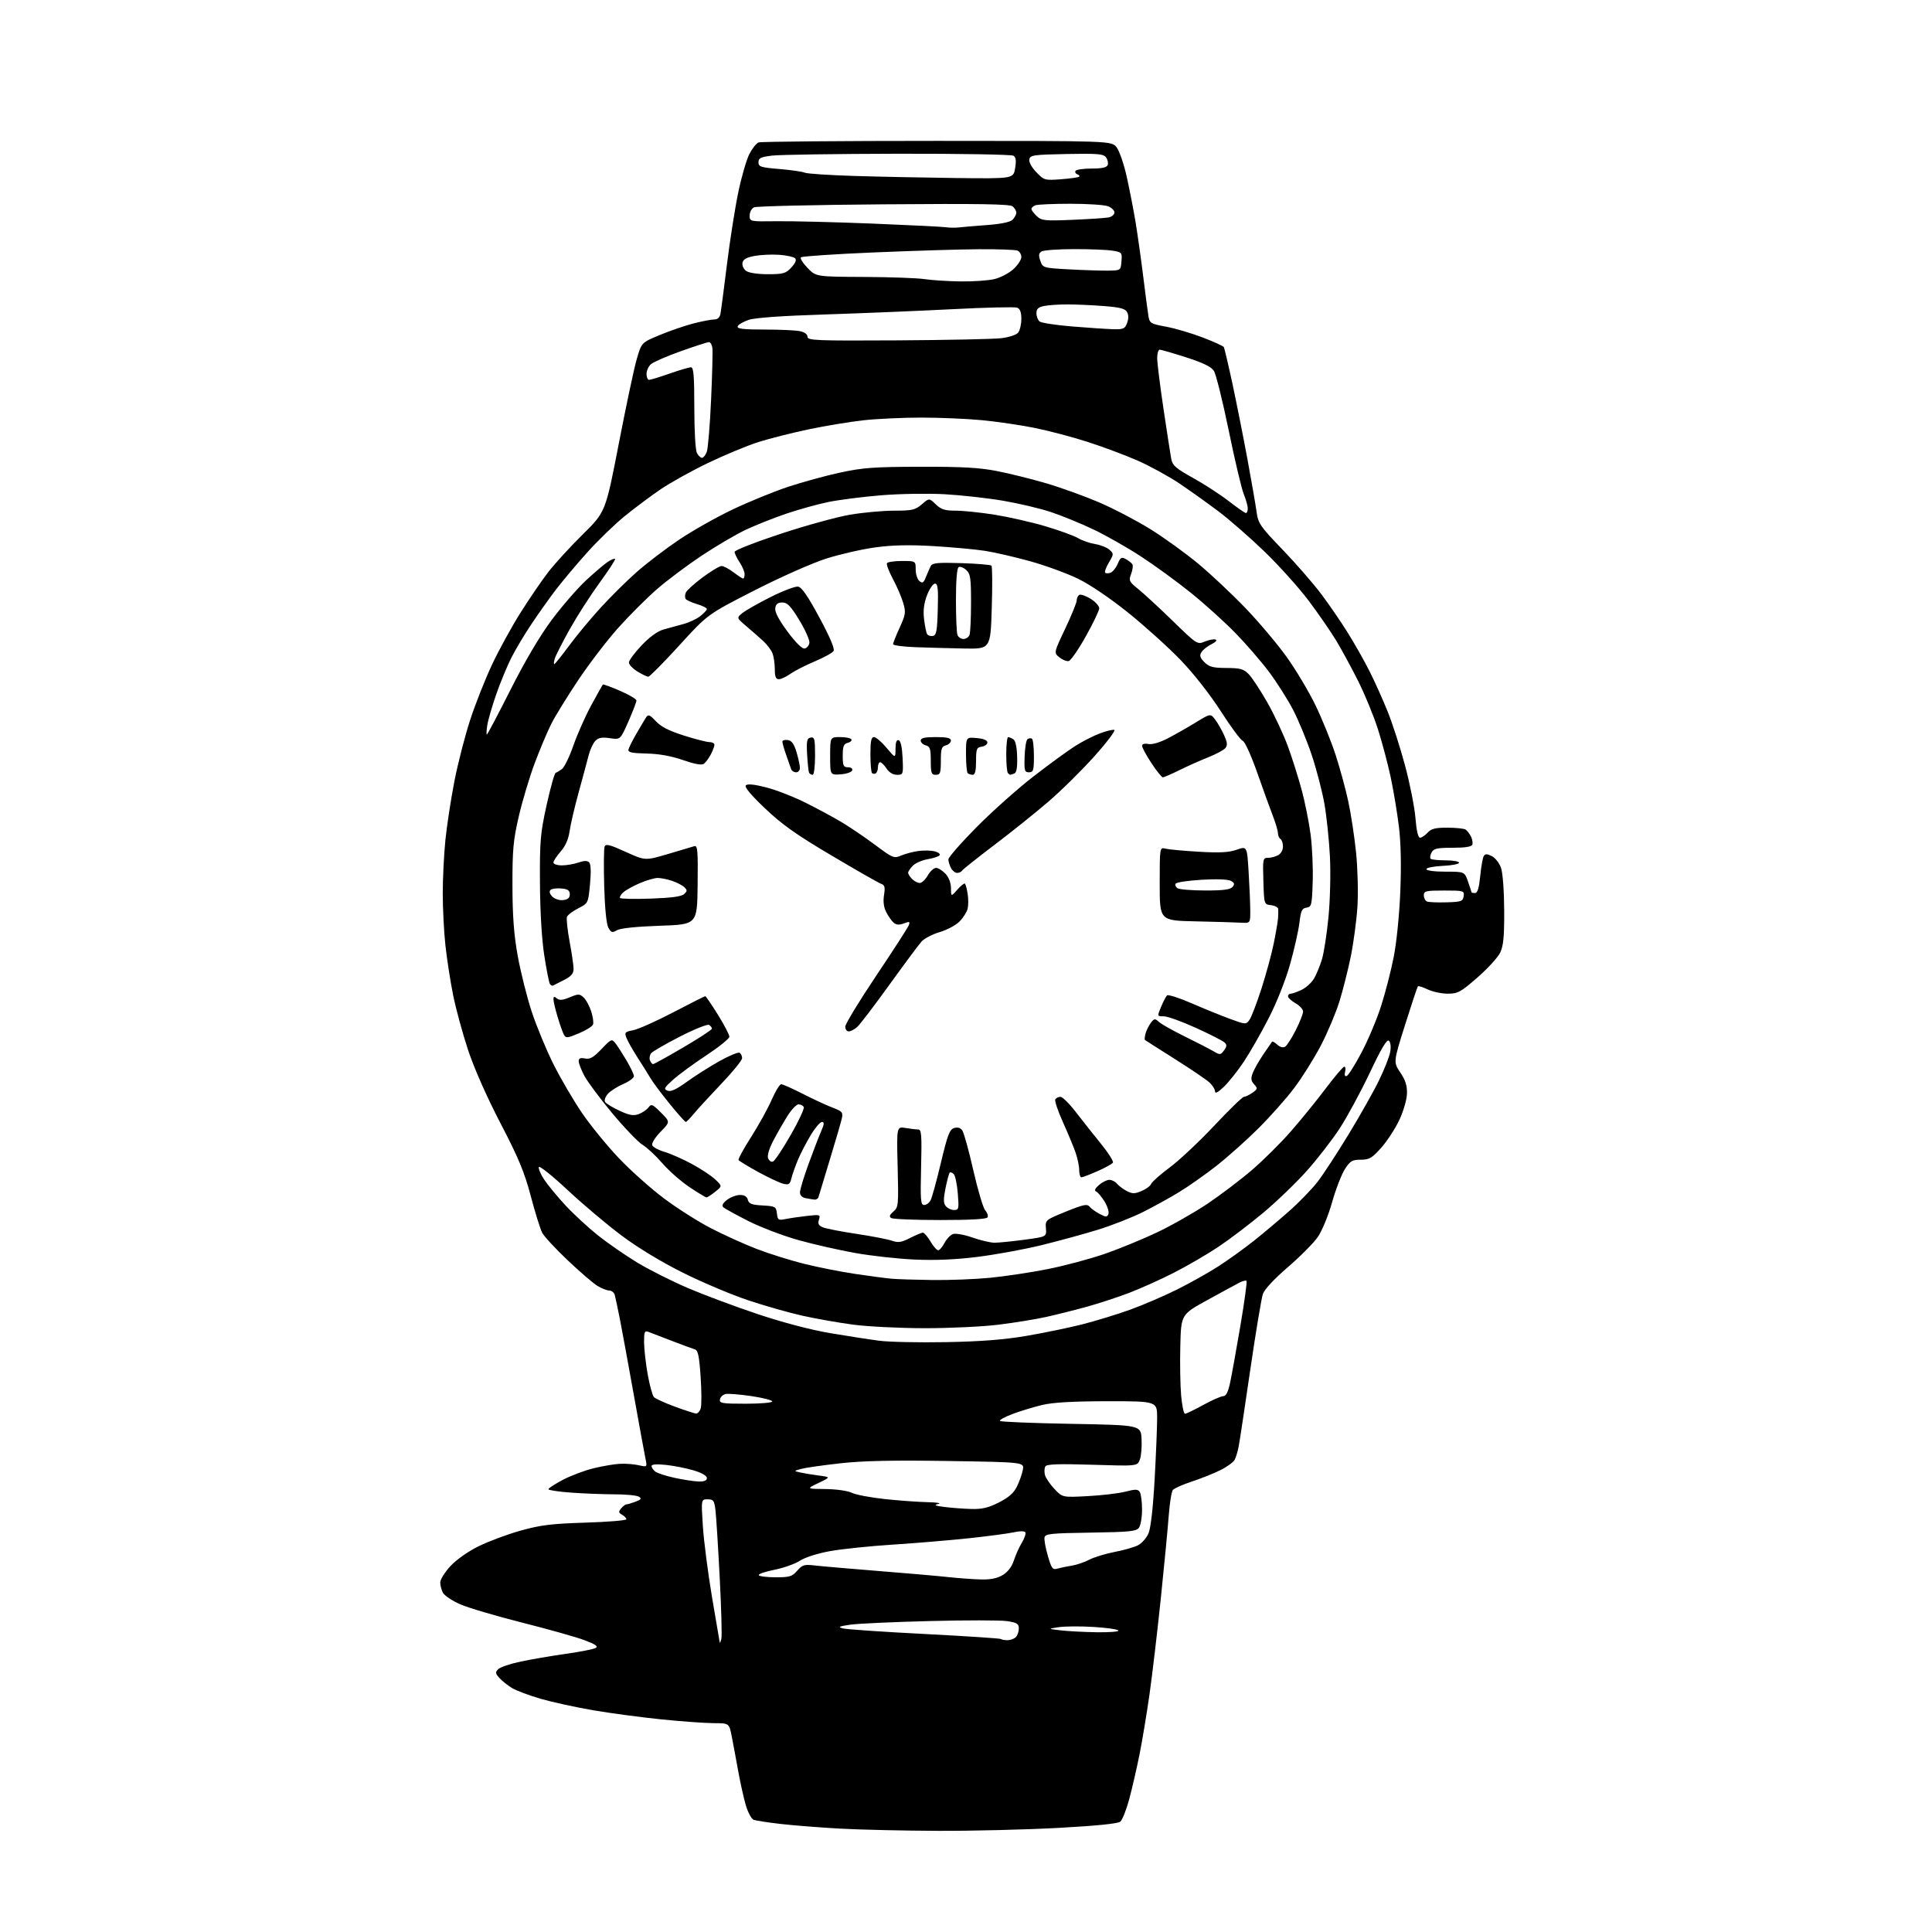 <?xml version="1.0" encoding="UTF-8" standalone="no"?>
<svg 
  version="1.1" 
  xmlns="http://www.w3.org/2000/svg" 
  xmlns:xlink="http://www.w3.org/1999/xlink" 
  xmlns:svg="http://www.w3.org/2000/svg"
  xmlns:rdf="http://www.w3.org/1999/02/22-rdf-syntax-ns#"
  xmlns:cc="http://creativecommons.org/ns#"
  xmlns:dc="http://purl.org/dc/elements/1.1/"
  viewBox="0 0 768 768"
  width="768"
  height="768"
>
<style>svg {background-color: white; }</style>"
<path stroke="none" fill="black" fill-rule="evenodd" d="M373.00,727.79C359.52,727.74 341.98,727.35 334.00,726.91C326.02,726.47 315.37,725.63 310.33,725.05C305.29,724.47 300.46,723.73 299.59,723.40C298.72,723.06 297.34,720.50 296.50,717.70C295.67,714.90 294.30,708.76 293.45,704.05C292.60,699.35 291.45,693.14 290.88,690.25C289.86,685.00 289.86,685.00 283.68,684.98C280.28,684.97 270.98,684.30 263.00,683.49C255.03,682.68 242.88,681.06 236.00,679.89C229.12,678.72 219.68,676.66 215.01,675.32C210.35,673.97 205.14,672.02 203.45,670.97C201.75,669.92 199.53,668.14 198.50,667.00C196.88,665.21 196.82,664.75 198.07,663.51C198.86,662.72 202.88,661.36 207.00,660.49C211.12,659.62 219.16,658.24 224.86,657.44C230.57,656.63 235.92,655.58 236.76,655.11C237.91,654.47 236.81,653.69 232.40,652.02C229.15,650.79 217.95,647.63 207.50,645.00C197.05,642.36 185.95,639.07 182.83,637.69C179.72,636.31 176.68,634.27 176.08,633.16C175.49,632.04 175.00,630.19 175.00,629.04C175.00,627.89 176.81,624.99 179.03,622.58C181.41,620.00 186.02,616.75 190.28,614.65C194.25,612.69 201.78,609.89 207.00,608.43C214.90,606.22 219.24,605.69 232.75,605.27C241.69,604.99 249.00,604.39 249.00,603.93C249.00,603.47 248.23,602.67 247.30,602.15C245.86,601.34 245.80,600.94 246.92,599.60C247.65,598.72 248.61,598.00 249.06,598.00C249.50,598.00 251.12,597.52 252.65,596.94C254.88,596.10 255.14,595.70 253.97,594.96C253.16,594.45 248.86,594.02 244.40,594.02C239.95,594.01 232.19,593.71 227.15,593.35C222.12,592.99 218.00,592.38 218.00,591.99C218.00,591.60 220.59,589.92 223.75,588.25C226.91,586.59 232.43,584.52 236.00,583.65C239.57,582.78 244.30,581.98 246.50,581.88C248.70,581.77 252.03,582.03 253.90,582.45C257.29,583.22 257.29,583.22 256.59,579.86C256.21,578.01 254.12,566.60 251.95,554.50C249.78,542.40 247.30,528.90 246.44,524.50C245.57,520.10 244.64,515.71 244.37,514.75C244.09,513.79 243.11,513.00 242.18,513.00C241.26,512.99 239.14,512.16 237.48,511.15C235.82,510.14 230.50,505.56 225.67,500.99C220.84,496.41 216.27,491.48 215.52,490.03C214.77,488.58 212.73,482.04 211.00,475.49C208.46,465.90 206.13,460.29 198.97,446.55C193.59,436.22 188.52,424.77 186.10,417.50C183.91,410.90 181.21,401.00 180.11,395.50C179.01,390.00 177.64,381.13 177.06,375.79C176.48,370.45 176.00,361.16 176.00,355.15C176.00,349.13 176.48,339.55 177.06,333.86C177.64,328.16 179.25,317.67 180.63,310.55C182.02,303.43 184.86,292.38 186.96,285.99C189.06,279.61 192.99,269.68 195.71,263.94C198.42,258.20 203.46,249.03 206.90,243.57C210.35,238.10 215.26,230.90 217.82,227.57C220.37,224.23 226.57,217.45 231.59,212.50C240.72,203.50 240.72,203.50 245.95,176.50C248.82,161.65 252.03,146.50 253.09,142.84C255.00,136.19 255.00,136.19 262.25,133.18C266.24,131.52 272.26,129.46 275.64,128.58C279.02,127.71 282.73,127.00 283.88,127.00C285.25,127.00 286.11,126.23 286.39,124.75C286.63,123.51 287.80,114.62 288.99,105.00C290.18,95.38 292.21,82.50 293.49,76.39C294.76,70.29 296.74,63.48 297.86,61.27C298.99,59.06 300.65,56.97 301.54,56.62C302.43,56.28 334.37,56.00 372.51,56.00C441.85,56.00 441.85,56.00 443.86,58.54C444.96,59.94 446.78,65.23 447.90,70.29C449.03,75.36 450.62,83.55 451.44,88.50C452.25,93.45 453.61,103.12 454.46,110.00C455.31,116.88 456.23,123.89 456.51,125.58C457.00,128.49 457.38,128.73 463.47,129.85C467.02,130.50 473.54,132.42 477.95,134.10C482.37,135.79 486.20,137.52 486.47,137.95C486.73,138.37 488.29,144.97 489.93,152.61C491.56,160.25 494.24,173.70 495.87,182.50C497.50,191.30 499.14,200.74 499.51,203.48C500.14,208.08 500.93,209.23 509.85,218.50C515.16,224.02 522.09,231.99 525.27,236.22C528.44,240.44 533.22,247.43 535.90,251.75C538.58,256.06 542.43,262.88 544.45,266.90C546.47,270.91 549.70,278.09 551.62,282.85C553.54,287.61 556.67,297.35 558.58,304.50C560.49,311.65 562.33,320.99 562.67,325.25C563.07,330.25 563.72,333.00 564.49,333.00C565.15,333.00 566.50,332.10 567.50,331.00C568.94,329.41 570.57,329.00 575.40,329.02C578.76,329.02 582.00,329.36 582.60,329.77C583.21,330.17 584.16,331.40 584.72,332.50C585.27,333.60 585.53,335.06 585.28,335.75C584.98,336.60 582.45,337.00 577.45,337.00C571.27,337.00 569.91,337.30 569.07,338.87C568.52,339.90 568.35,341.02 568.70,341.37C569.05,341.72 571.73,342.00 574.67,342.00C577.60,342.00 580.00,342.43 580.00,342.95C580.00,343.48 577.07,344.04 573.49,344.20C569.91,344.37 566.99,344.95 567.01,345.50C567.02,346.08 570.24,346.50 574.61,346.50C582.19,346.50 582.19,346.50 583.58,350.50C584.34,352.70 584.98,354.61 584.98,354.75C584.99,354.89 585.62,355.00 586.37,355.00C587.33,355.00 587.94,352.98 588.41,348.25C588.77,344.54 589.41,340.96 589.82,340.30C590.39,339.36 591.11,339.37 593.03,340.32C594.39,341.00 596.04,343.12 596.69,345.03C597.37,347.00 597.91,354.27 597.94,361.85C597.99,372.23 597.64,375.96 596.36,378.65C595.46,380.55 591.40,385.01 587.33,388.55C580.62,394.40 579.52,395.00 575.50,395.00C573.06,395.00 569.48,394.24 567.55,393.32C565.61,392.40 563.85,391.83 563.63,392.07C563.41,392.31 561.12,399.18 558.55,407.35C553.87,422.20 553.87,422.20 556.65,426.35C558.72,429.44 559.40,431.60 559.29,434.79C559.21,437.20 557.86,441.81 556.21,445.29C554.60,448.71 551.38,453.64 549.05,456.25C545.38,460.38 544.32,461.00 540.93,461.00C537.52,461.00 536.72,461.47 534.61,464.75C533.28,466.81 530.99,472.74 529.53,477.91C528.06,483.13 525.53,489.27 523.88,491.68C522.23,494.07 516.88,499.47 511.98,503.68C506.58,508.33 502.66,512.52 502.02,514.37C501.44,516.05 499.18,529.58 497.01,544.46C494.84,559.33 492.77,573.08 492.39,575.00C492.02,576.92 491.32,579.29 490.82,580.25C490.33,581.21 487.81,583.06 485.21,584.36C482.62,585.66 477.50,587.71 473.83,588.92C470.15,590.12 466.73,591.65 466.21,592.31C465.69,592.96 464.96,597.55 464.59,602.50C464.22,607.45 462.80,622.30 461.43,635.50C460.06,648.70 458.04,665.80 456.95,673.50C455.85,681.20 454.06,692.00 452.96,697.50C451.86,703.00 450.02,710.97 448.88,715.21C447.74,719.45 446.14,723.47 445.33,724.14C444.38,724.93 435.73,725.80 420.68,726.62C407.93,727.31 386.48,727.84 373.00,727.79zM286.75,651.50C287.03,650.40 286.74,639.38 286.09,627.00C285.45,614.62 284.69,602.59 284.40,600.25C283.94,596.48 283.58,596.00 281.29,596.00C278.71,596.00 278.71,596.00 279.40,606.70C279.78,612.58 281.42,625.28 283.04,634.93C284.67,644.57 286.05,652.70 286.12,652.98C286.18,653.27 286.46,652.60 286.75,651.50zM400.47,652.00C401.64,652.00 403.14,651.46 403.80,650.80C404.46,650.14 405.00,648.59 405.00,647.36C405.00,645.46 404.29,645.02 400.34,644.42C397.78,644.04 383.94,644.02 369.59,644.39C355.24,644.75 341.02,645.40 338.00,645.84C333.52,646.48 332.97,646.76 335.00,647.31C336.38,647.69 350.98,648.69 367.45,649.53C383.92,650.38 397.61,651.28 397.87,651.53C398.12,651.79 399.29,652.00 400.47,652.00zM435.81,648.84C440.93,648.93 444.88,648.62 444.59,648.15C444.30,647.68 439.81,647.04 434.61,646.73C429.41,646.42 423.21,646.46 420.83,646.83C416.50,647.48 416.50,647.48 421.50,648.08C424.25,648.41 430.69,648.76 435.81,648.84zM390.00,627.86C393.84,627.95 396.45,627.41 398.65,626.07C400.65,624.85 402.24,622.77 403.02,620.33C403.69,618.22 405.12,615.05 406.19,613.27C407.26,611.49 407.89,609.63 407.58,609.12C407.24,608.58 405.42,608.57 403.09,609.09C400.94,609.58 392.95,610.64 385.34,611.46C377.73,612.27 364.07,613.42 355.00,614.00C345.93,614.58 334.68,615.75 330.00,616.59C325.04,617.48 320.04,619.07 318.00,620.40C316.07,621.66 311.48,623.29 307.80,624.02C304.11,624.75 301.33,625.72 301.61,626.17C301.89,626.63 304.94,627.00 308.38,627.00C313.89,627.00 314.91,626.69 316.92,624.37C318.95,622.04 319.73,621.81 323.85,622.30C326.41,622.60 337.73,623.58 349.00,624.48C360.27,625.37 372.88,626.47 377.00,626.92C381.12,627.37 386.98,627.79 390.00,627.86zM420.35,623.55C421.53,623.21 424.07,622.68 426.00,622.38C427.93,622.09 431.07,621.02 433.00,620.01C434.93,619.00 439.43,617.62 443.00,616.94C446.57,616.27 450.77,615.07 452.33,614.29C453.88,613.51 455.79,611.34 456.57,609.48C457.44,607.40 458.37,599.21 458.97,588.30C459.52,578.51 459.97,567.46 459.98,563.75C460.00,557.00 460.00,557.00 440.25,557.01C426.66,557.02 418.61,557.48 414.43,558.46C411.09,559.25 405.78,560.86 402.61,562.04C399.45,563.23 397.15,564.49 397.51,564.85C397.87,565.21 410.61,565.73 425.83,566.00C453.50,566.50 453.50,566.50 453.79,572.07C453.96,575.13 453.65,578.80 453.10,580.23C452.12,582.82 452.12,582.82 434.21,582.26C420.83,581.85 416.11,582.01 415.55,582.91C415.15,583.57 415.07,585.10 415.38,586.31C415.70,587.51 417.39,590.02 419.15,591.88C422.35,595.27 422.35,595.27 432.43,594.73C437.97,594.44 444.68,593.64 447.35,592.96C451.40,591.92 452.35,591.94 453.09,593.11C453.57,593.87 453.98,597.00 453.98,600.06C453.99,603.12 453.44,606.37 452.75,607.30C451.67,608.74 448.99,609.01 433.51,609.24C417.69,609.47 415.49,609.70 415.21,611.16C415.03,612.07 415.63,615.37 416.54,618.50C418.01,623.55 418.43,624.11 420.35,623.55zM386.07,599.84C390.38,599.96 392.87,599.38 397.07,597.25C400.94,595.29 403.00,593.48 404.23,590.96C405.19,589.01 406.25,586.02 406.59,584.32C407.20,581.24 407.20,581.24 376.85,580.77C354.85,580.43 343.06,580.68 334.00,581.69C327.12,582.45 320.15,583.45 318.50,583.90C315.50,584.73 315.50,584.73 318.00,585.31C319.38,585.63 322.70,586.18 325.38,586.53C330.27,587.16 330.27,587.16 325.38,589.50C320.50,591.84 320.50,591.84 328.10,591.92C332.44,591.97 336.94,592.60 338.60,593.41C340.19,594.19 346.13,595.31 351.79,595.91C357.45,596.51 365.10,597.06 368.79,597.14C372.48,597.21 374.38,597.53 373.00,597.85C371.06,598.29 371.61,598.56 375.50,599.05C378.25,599.40 383.01,599.76 386.07,599.84zM277.75,588.92C279.97,588.97 281.00,588.54 281.00,587.54C281.00,586.64 278.97,585.47 275.75,584.51C272.86,583.64 267.91,582.66 264.75,582.33C261.11,581.94 259.00,582.09 259.00,582.74C259.00,583.30 259.63,584.28 260.40,584.92C261.18,585.56 264.66,586.71 268.15,587.46C271.64,588.22 275.96,588.88 277.75,588.92zM276.68,561.91C277.33,561.96 278.17,561.04 278.54,559.86C278.92,558.69 278.90,553.03 278.51,547.29C277.93,538.86 277.48,536.77 276.15,536.37C275.24,536.11 271.12,534.58 267.00,532.99C262.88,531.40 258.71,529.80 257.75,529.44C256.23,528.87 256.00,529.43 256.03,533.64C256.05,536.31 256.70,542.05 257.48,546.39C258.25,550.73 259.37,554.78 259.96,555.39C260.56,556.00 264.30,557.70 268.27,559.16C272.25,560.62 276.03,561.85 276.68,561.91zM471.05,562.00C471.54,562.00 474.80,560.42 478.30,558.50C481.80,556.58 485.38,555.00 486.25,555.00C487.35,555.00 488.18,553.40 488.97,549.75C489.59,546.86 491.43,536.67 493.06,527.09C494.69,517.52 495.79,509.46 495.51,509.18C495.24,508.90 493.99,509.20 492.75,509.84C491.51,510.48 485.77,513.59 480.00,516.76C469.50,522.53 469.50,522.53 469.19,535.01C469.01,541.88 469.17,550.76 469.52,554.75C469.88,558.74 470.57,562.00 471.05,562.00zM296.43,558.00C302.24,558.00 307.00,557.60 307.00,557.10C307.00,556.61 303.29,555.66 298.75,554.98C294.21,554.31 289.61,553.93 288.51,554.14C287.42,554.35 286.37,555.31 286.19,556.26C285.89,557.82 286.92,558.00 296.43,558.00zM376.00,533.52C389.82,533.27 399.12,532.55 407.93,531.05C414.77,529.89 424.78,527.82 430.18,526.46C435.57,525.09 444.18,522.45 449.30,520.60C454.42,518.75 462.78,515.15 467.88,512.61C472.98,510.08 480.38,505.92 484.33,503.38C488.27,500.84 494.65,496.26 498.50,493.19C502.35,490.12 508.72,484.76 512.66,481.26C516.60,477.77 521.62,472.57 523.82,469.71C526.02,466.84 531.52,458.43 536.04,451.00C540.56,443.57 546.00,433.94 548.12,429.58C550.24,425.23 552.26,420.13 552.61,418.26C552.99,416.25 552.80,414.40 552.15,413.75C551.35,412.95 549.27,416.40 544.51,426.45C540.91,434.04 535.55,443.95 532.60,448.48C529.65,453.01 523.78,460.59 519.56,465.34C515.34,470.08 507.52,477.61 502.19,482.07C496.86,486.53 488.82,492.63 484.32,495.64C479.82,498.64 471.85,503.28 466.61,505.94C461.38,508.61 453.39,512.20 448.87,513.93C444.35,515.65 436.79,518.13 432.08,519.44C427.36,520.74 420.12,522.56 416.00,523.48C411.88,524.40 403.34,525.79 397.04,526.57C390.73,527.36 377.46,527.99 367.54,527.98C357.62,527.97 344.77,527.33 339.00,526.55C333.23,525.78 324.23,524.19 319.00,523.02C313.77,521.86 304.10,519.11 297.50,516.91C290.90,514.72 279.20,509.78 271.50,505.94C262.80,501.60 253.53,495.98 247.00,491.09C241.22,486.76 231.57,478.61 225.54,472.98C219.52,467.35 214.41,463.27 214.19,463.92C213.98,464.57 214.93,466.81 216.32,468.90C217.70,471.00 221.46,475.55 224.67,479.03C227.88,482.50 233.73,487.92 237.67,491.06C241.62,494.20 248.67,499.08 253.34,501.91C258.02,504.73 267.02,509.26 273.33,511.97C279.65,514.68 292.17,519.36 301.16,522.36C311.22,525.73 322.30,528.64 330.00,529.94C336.88,531.10 345.65,532.46 349.50,532.96C353.35,533.47 365.27,533.72 376.00,533.52zM370.58,508.83C377.22,508.92 387.57,508.52 393.58,507.94C399.58,507.35 409.93,505.79 416.56,504.47C423.19,503.15 433.32,500.44 439.06,498.46C444.80,496.48 454.21,492.62 459.97,489.88C465.73,487.15 474.73,482.03 479.97,478.52C485.21,475.00 493.19,468.95 497.69,465.08C502.20,461.21 509.18,454.28 513.19,449.68C517.21,445.08 523.42,437.43 527.00,432.68C530.58,427.93 533.89,424.03 534.37,424.02C534.84,424.01 534.99,424.93 534.70,426.06C534.35,427.37 534.58,427.97 535.33,427.73C535.97,427.51 538.62,423.32 541.21,418.42C543.81,413.51 547.30,405.23 548.98,400.00C550.66,394.77 552.92,386.00 554.01,380.50C555.15,374.74 556.27,363.69 556.64,354.45C557.07,343.91 556.88,334.99 556.07,328.45C555.40,322.98 553.94,314.23 552.83,309.00C551.72,303.77 549.45,295.23 547.79,290.00C546.14,284.77 542.59,276.11 539.90,270.75C537.22,265.39 533.23,258.06 531.04,254.45C528.85,250.84 523.94,243.75 520.14,238.69C516.33,233.64 508.56,224.98 502.86,219.46C497.16,213.94 488.90,206.71 484.50,203.38C480.10,200.06 473.03,195.02 468.80,192.17C464.56,189.33 457.13,185.26 452.30,183.13C447.46,181.00 438.55,177.66 432.50,175.71C426.45,173.75 416.88,171.23 411.24,170.09C405.59,168.96 396.14,167.58 390.24,167.02C384.33,166.46 373.52,166.00 366.21,166.00C358.90,166.00 348.55,166.48 343.21,167.07C337.87,167.66 328.12,169.27 321.55,170.65C314.98,172.03 305.98,174.30 301.55,175.70C297.12,177.10 288.10,180.84 281.50,184.01C274.90,187.19 266.35,191.94 262.50,194.57C258.65,197.20 252.24,201.99 248.27,205.22C244.29,208.46 237.53,215.02 233.25,219.80C228.97,224.59 223.41,231.20 220.90,234.50C218.39,237.80 214.07,243.88 211.31,248.00C208.54,252.12 204.92,258.20 203.25,261.50C201.59,264.80 198.89,271.32 197.26,276.00C195.63,280.68 194.03,286.19 193.71,288.25C193.39,290.31 193.31,292.00 193.53,292.00C193.76,292.00 198.00,283.97 202.95,274.16C208.76,262.64 214.59,252.78 219.38,246.35C223.47,240.87 229.61,233.80 233.02,230.64C236.43,227.49 240.31,224.19 241.64,223.32C242.97,222.44 244.26,221.93 244.50,222.17C244.75,222.41 242.00,226.64 238.41,231.56C234.81,236.48 229.48,244.78 226.55,250.00C223.63,255.22 220.93,260.51 220.55,261.75C220.17,262.99 220.08,264.00 220.34,264.00C220.60,264.00 223.22,260.74 226.16,256.76C229.09,252.78 234.79,245.91 238.82,241.51C242.85,237.10 249.37,230.66 253.32,227.19C257.27,223.73 264.81,217.99 270.07,214.46C275.34,210.92 284.88,205.54 291.27,202.51C297.66,199.47 307.52,195.44 313.19,193.55C318.86,191.66 328.23,189.09 334.00,187.85C343.02,185.90 347.52,185.58 366.00,185.54C382.73,185.51 389.50,185.90 396.50,187.29C401.45,188.27 410.18,190.44 415.89,192.12C421.61,193.79 431.01,197.18 436.78,199.64C442.55,202.11 451.75,206.91 457.23,210.31C462.72,213.71 471.32,219.93 476.35,224.11C481.38,228.30 489.83,236.24 495.13,241.76C500.42,247.28 507.78,256.00 511.47,261.15C515.16,266.29 520.35,275.00 523.00,280.50C525.64,286.00 529.20,294.77 530.90,300.00C532.61,305.23 534.88,313.55 535.95,318.50C537.02,323.45 538.43,332.68 539.07,339.00C539.71,345.39 539.95,354.91 539.60,360.42C539.25,365.88 538.06,374.78 536.96,380.20C535.86,385.61 533.80,393.75 532.39,398.27C530.97,402.80 527.66,410.62 525.03,415.66C522.40,420.70 517.65,428.27 514.48,432.48C511.32,436.69 504.85,443.97 500.11,448.67C495.38,453.37 487.90,460.03 483.50,463.48C479.10,466.92 472.46,471.60 468.75,473.86C465.04,476.12 458.52,479.72 454.25,481.85C449.99,483.98 441.98,487.12 436.47,488.83C430.95,490.53 420.82,493.30 413.97,494.98C407.11,496.66 395.65,498.75 388.50,499.64C379.70,500.73 371.63,501.07 363.50,500.69C356.90,500.39 346.32,499.22 340.00,498.09C333.68,496.97 323.55,494.67 317.50,492.99C311.45,491.31 302.45,487.89 297.50,485.39C292.55,482.89 288.05,480.40 287.50,479.87C286.84,479.22 287.35,478.24 289.00,476.97C290.38,475.91 292.69,475.03 294.13,475.02C295.91,475.01 296.93,475.63 297.28,476.94C297.68,478.51 298.82,478.95 303.14,479.19C308.21,479.48 308.52,479.66 308.83,482.35C309.13,484.98 309.40,485.16 312.33,484.58C314.07,484.23 317.91,483.67 320.86,483.34C325.99,482.76 326.19,482.83 325.54,484.86C325.03,486.49 325.41,487.20 327.19,487.91C328.46,488.42 334.45,489.58 340.50,490.49C346.55,491.40 352.87,492.62 354.54,493.20C357.05,494.07 358.32,493.88 361.75,492.13C364.05,490.96 366.34,490.00 366.86,490.00C367.38,490.00 368.73,491.57 369.87,493.50C371.00,495.43 372.39,497.00 372.94,497.00C373.50,497.00 374.63,495.68 375.46,494.07C376.30,492.46 377.84,490.87 378.90,490.53C379.96,490.20 383.44,490.84 386.63,491.96C389.82,493.08 393.75,494.00 395.35,494.00C396.96,494.00 402.27,493.47 407.16,492.82C416.04,491.63 416.04,491.63 415.77,488.30C415.50,485.00 415.59,484.93 423.74,481.62C430.77,478.77 432.16,478.49 433.17,479.71C433.82,480.49 435.63,481.79 437.20,482.60C439.71,483.90 440.10,483.90 440.62,482.56C440.93,481.73 440.23,479.50 439.06,477.60C437.89,475.70 436.38,473.91 435.71,473.63C434.91,473.30 435.30,472.43 436.86,471.06C438.16,469.93 440.02,469.00 440.99,469.00C441.96,469.00 443.34,469.70 444.05,470.57C444.77,471.43 446.52,472.74 447.95,473.47C450.12,474.60 451.07,474.59 453.78,473.45C455.57,472.70 457.28,471.43 457.59,470.62C457.90,469.82 461.26,466.85 465.05,464.03C468.84,461.21 476.78,453.75 482.70,447.45C488.61,441.15 493.92,436.00 494.50,436.00C495.08,436.00 496.58,435.28 497.84,434.40C499.95,432.92 500.00,432.66 498.54,431.04C497.28,429.65 497.16,428.70 497.98,426.56C498.54,425.07 500.43,421.75 502.17,419.17C503.90,416.60 505.47,414.32 505.66,414.09C505.84,413.86 506.79,414.40 507.77,415.29C508.84,416.26 510.07,416.58 510.86,416.09C511.58,415.64 513.48,412.68 515.08,409.50C516.69,406.32 518.00,402.99 517.99,402.11C517.99,401.22 516.64,399.73 514.99,398.80C513.35,397.86 512.00,396.62 512.00,396.05C512.00,395.47 512.49,395.00 513.10,395.00C513.70,395.00 515.64,394.32 517.39,393.48C519.15,392.65 521.37,390.64 522.33,389.01C523.29,387.39 524.72,383.93 525.50,381.34C526.28,378.74 527.45,371.19 528.09,364.56C528.75,357.79 529.00,347.23 528.67,340.50C528.34,333.90 527.35,324.45 526.47,319.50C525.60,314.55 523.33,305.83 521.43,300.13C519.53,294.42 516.18,286.32 514.00,282.13C511.81,277.93 507.49,271.12 504.39,267.00C501.29,262.88 495.32,255.98 491.12,251.67C486.93,247.36 479.05,240.23 473.61,235.83C468.17,231.43 459.17,224.86 453.61,221.24C448.05,217.61 439.45,212.73 434.50,210.39C429.55,208.05 422.03,204.97 417.80,203.56C413.56,202.14 405.01,200.12 398.80,199.06C392.58,198.00 382.10,196.83 375.50,196.46C368.88,196.10 357.58,196.28 350.31,196.88C343.05,197.47 333.60,198.68 329.31,199.55C325.01,200.43 317.45,202.53 312.50,204.21C307.55,205.90 300.35,208.76 296.50,210.57C292.65,212.38 284.77,217.00 279.00,220.83C273.23,224.66 265.18,230.69 261.11,234.24C257.05,237.78 250.14,244.69 245.75,249.59C241.36,254.49 234.21,263.83 229.85,270.35C225.50,276.86 220.65,284.74 219.09,287.85C217.53,290.96 214.57,298.00 212.51,303.50C210.46,309.00 207.63,318.45 206.23,324.50C204.03,333.98 203.68,337.78 203.71,352.00C203.73,364.21 204.28,371.50 205.81,380.02C206.96,386.36 209.44,396.29 211.34,402.08C213.24,407.88 217.15,417.32 220.02,423.06C222.90,428.80 228.01,437.53 231.38,442.46C234.74,447.39 241.32,455.45 246.00,460.38C250.68,465.31 258.79,472.54 264.04,476.46C269.28,480.38 277.69,485.71 282.72,488.30C287.76,490.90 295.84,494.56 300.70,496.44C305.55,498.31 314.01,500.97 319.51,502.35C325.00,503.73 334.23,505.55 340.00,506.41C345.77,507.27 352.30,508.13 354.50,508.32C356.70,508.51 363.93,508.74 370.58,508.83zM373.69,484.98C363.69,484.98 354.95,484.62 354.27,484.19C353.37,483.61 353.60,482.93 355.14,481.61C357.14,479.90 357.22,479.09 356.83,463.81C356.42,447.81 356.42,447.81 359.96,448.39C361.91,448.71 364.18,448.98 365.01,448.99C366.30,449.00 366.46,451.14 366.15,464.00C365.83,477.13 365.98,479.00 367.36,479.00C368.22,479.00 369.38,478.16 369.92,477.14C370.47,476.12 372.32,469.39 374.03,462.19C376.63,451.24 377.49,448.98 379.25,448.42C380.62,447.98 381.75,448.30 382.51,449.34C383.15,450.22 385.13,457.36 386.91,465.22C388.69,473.07 390.83,480.26 391.67,481.19C392.51,482.11 392.90,483.35 392.54,483.94C392.11,484.63 385.47,484.99 373.69,484.98zM379.26,481.00C381.13,481.00 381.24,480.52 380.74,474.41C380.45,470.78 379.72,467.32 379.12,466.72C378.52,466.12 377.80,465.87 377.52,466.15C377.23,466.43 376.49,469.21 375.86,472.32C374.98,476.74 375.00,478.30 375.99,479.48C376.68,480.32 378.15,481.00 379.26,481.00zM323.78,476.86C323.08,476.79 321.49,476.53 320.25,476.29C318.86,476.03 318.00,475.14 318.00,473.97C318.00,472.93 319.52,467.90 321.38,462.79C323.24,457.68 325.50,451.81 326.40,449.75C327.66,446.84 327.74,446.00 326.72,446.00C326.01,446.00 324.00,448.36 322.26,451.25C320.53,454.14 318.25,458.52 317.21,461.00C316.17,463.48 315.00,466.78 314.61,468.35C314.01,470.82 313.57,471.11 311.31,470.54C309.87,470.18 305.39,468.07 301.35,465.86C297.31,463.64 293.82,461.51 293.58,461.14C293.35,460.76 295.60,456.63 298.58,451.97C301.56,447.31 305.22,440.69 306.72,437.25C308.22,433.81 309.94,431.00 310.55,431.00C311.15,431.00 314.99,432.71 319.07,434.79C323.16,436.88 328.47,439.34 330.87,440.26C334.88,441.80 335.18,442.15 334.61,444.72C334.26,446.25 332.13,453.57 329.86,461.00C327.60,468.43 325.59,475.06 325.40,475.75C325.22,476.44 324.49,476.94 323.78,476.86zM280.86,476.00C280.51,476.00 277.46,474.15 274.08,471.90C270.70,469.64 265.83,465.35 263.25,462.37C260.68,459.38 257.17,456.12 255.45,455.10C253.73,454.09 248.32,448.44 243.41,442.56C238.51,436.67 233.51,429.97 232.30,427.67C231.08,425.38 230.07,422.77 230.05,421.89C230.01,420.70 230.66,420.40 232.54,420.76C234.55,421.15 235.91,420.37 239.10,417.02C242.92,413.00 243.20,412.88 244.59,414.64C245.40,415.66 247.39,418.75 249.02,421.50C250.65,424.25 251.99,427.08 251.99,427.79C252.00,428.49 250.09,429.90 247.75,430.91C245.41,431.92 242.67,433.67 241.65,434.81C240.64,435.94 240.13,437.40 240.52,438.04C240.92,438.68 243.50,440.25 246.26,441.53C250.19,443.35 251.83,443.64 253.88,442.88C255.32,442.35 257.07,441.16 257.77,440.24C258.91,438.73 259.39,438.92 262.74,442.27C266.44,445.97 266.44,445.97 262.58,449.91C260.44,452.10 258.97,454.47 259.26,455.24C259.55,456.00 261.75,457.19 264.15,457.89C266.54,458.59 271.43,460.75 275.00,462.68C278.57,464.60 282.76,467.38 284.31,468.84C287.12,471.49 287.12,471.49 284.31,473.74C282.76,474.98 281.21,475.99 280.86,476.00zM429.88,468.00C429.39,468.00 429.00,466.71 429.00,465.13C429.00,463.54 428.33,460.34 427.50,458.01C426.68,455.67 424.40,450.22 422.45,445.88C420.49,441.54 419.16,437.55 419.50,437.00C419.84,436.45 420.77,436.00 421.56,436.00C422.35,436.00 425.14,438.78 427.75,442.17C430.36,445.56 434.86,451.24 437.74,454.78C440.62,458.33 442.72,461.65 442.40,462.17C442.08,462.68 439.33,464.21 436.28,465.55C433.24,466.90 430.36,468.00 429.88,468.00zM307.25,461.75C307.94,461.52 311.12,456.77 314.32,451.18C317.52,445.60 319.86,440.58 319.51,440.02C319.16,439.46 318.22,439.00 317.42,439.00C316.61,439.00 314.67,441.03 313.09,443.51C311.52,446.00 308.98,450.42 307.44,453.35C305.75,456.58 304.92,459.35 305.33,460.42C305.70,461.38 306.56,461.98 307.25,461.75zM272.61,446.00C272.32,446.00 269.48,442.81 266.29,438.90C263.11,435.00 259.65,430.39 258.61,428.65C257.58,426.92 255.20,423.11 253.32,420.20C251.45,417.28 249.51,413.84 249.02,412.55C248.20,410.41 248.44,410.14 251.70,409.53C253.67,409.16 260.83,405.96 267.60,402.43C274.37,398.89 280.11,396.00 280.36,396.00C280.60,396.00 282.86,399.32 285.40,403.39C287.93,407.45 289.97,411.39 289.94,412.14C289.90,412.89 285.78,416.20 280.79,419.50C275.79,422.80 269.85,427.15 267.60,429.17C264.01,432.38 263.73,432.92 265.34,433.56C266.64,434.07 268.81,433.09 272.84,430.17C275.95,427.90 281.76,424.21 285.74,421.96C289.72,419.71 293.44,418.15 293.99,418.49C294.55,418.84 295.00,419.80 295.00,420.64C295.00,421.48 291.28,426.06 286.73,430.83C282.19,435.60 277.27,440.96 275.80,442.75C274.33,444.54 272.89,446.00 272.61,446.00zM486.58,431.95C484.22,434.22 483.00,434.87 483.00,433.87C483.00,433.03 481.99,431.42 480.75,430.28C479.51,429.14 473.32,424.95 467.00,420.96C460.68,416.98 455.33,413.57 455.13,413.40C454.93,413.23 455.04,412.06 455.39,410.80C455.73,409.53 456.68,407.64 457.49,406.58C458.85,404.82 459.11,404.79 460.73,406.26C461.71,407.14 466.32,409.73 471.00,412.03C475.68,414.33 480.76,416.95 482.31,417.85C484.96,419.41 485.19,419.40 486.57,417.55C487.73,415.98 487.77,415.35 486.76,414.39C486.07,413.73 480.95,411.12 475.39,408.60C469.84,406.07 464.09,404.00 462.63,404.00C459.97,404.00 459.97,404.00 461.54,400.25C462.40,398.19 463.46,396.14 463.90,395.70C464.34,395.26 468.70,396.65 473.60,398.78C478.49,400.91 485.37,403.71 488.89,405.00C495.12,407.29 495.31,407.30 496.66,405.45C497.42,404.41 499.57,398.82 501.44,393.03C503.30,387.24 505.51,379.12 506.34,375.00C507.17,370.88 507.94,366.38 508.04,365.00C508.14,363.62 508.17,361.97 508.11,361.32C508.05,360.67 506.76,359.99 505.25,359.82C502.50,359.50 502.50,359.50 502.21,350.25C501.94,341.42 502.02,341.00 504.03,341.00C505.19,341.00 507.00,340.53 508.07,339.96C509.16,339.38 510.00,337.88 510.00,336.52C510.00,335.20 509.55,333.84 509.00,333.50C508.45,333.16 508.00,332.13 508.00,331.21C508.00,330.29 507.12,327.28 506.05,324.52C504.98,321.76 502.17,313.99 499.80,307.25C497.36,300.30 494.85,294.79 494.00,294.49C493.18,294.21 489.26,288.92 485.30,282.74C480.97,276.00 474.57,267.85 469.30,262.36C464.46,257.34 455.10,248.89 448.50,243.58C441.28,237.78 433.31,232.38 428.50,230.04C424.10,227.91 415.55,224.78 409.50,223.10C403.45,221.42 395.35,219.55 391.50,218.96C387.65,218.36 378.43,217.52 371.00,217.08C361.42,216.52 354.72,216.67 347.91,217.60C342.63,218.32 333.86,220.33 328.41,222.06C322.88,223.82 310.27,229.41 299.89,234.71C281.28,244.20 281.28,244.20 269.99,256.60C263.77,263.42 258.25,269.00 257.71,269.00C257.18,269.00 255.22,268.06 253.37,266.92C251.52,265.77 250.00,264.17 250.00,263.36C250.00,262.55 252.25,259.51 254.99,256.60C258.16,253.25 261.35,250.93 263.74,250.24C265.81,249.65 269.35,248.67 271.61,248.08C273.88,247.49 276.92,246.07 278.36,244.93C279.81,243.79 281.00,242.51 281.00,242.09C281.00,241.66 279.22,240.78 277.04,240.13C274.87,239.48 272.84,238.55 272.54,238.06C272.24,237.58 272.26,236.48 272.59,235.62C272.92,234.76 275.93,232.02 279.28,229.53C282.63,227.04 286.04,225.00 286.84,225.00C287.65,225.00 289.79,226.13 291.59,227.50C293.39,228.88 295.12,230.00 295.43,230.00C295.74,230.00 296.00,229.21 295.99,228.25C295.99,227.29 295.09,225.15 294.00,223.50C292.91,221.85 292.01,219.99 292.01,219.37C292.00,218.75 300.21,215.53 310.25,212.22C320.29,208.90 332.74,205.47 337.93,204.60C343.11,203.72 350.99,203.00 355.43,203.00C362.61,203.00 363.82,202.72 366.43,200.48C369.35,197.96 369.35,197.96 371.98,200.48C374.12,202.53 375.61,203.00 379.94,203.00C382.86,203.00 389.80,203.72 395.35,204.60C400.90,205.49 409.95,207.54 415.47,209.17C420.99,210.80 426.86,212.93 428.52,213.90C430.19,214.87 433.28,215.95 435.40,216.29C437.52,216.63 440.06,217.65 441.04,218.54C442.77,220.10 442.76,220.30 440.79,223.62C439.67,225.53 439.01,227.35 439.33,227.67C439.65,227.99 440.63,227.97 441.50,227.64C442.37,227.30 443.64,225.71 444.32,224.10C445.38,221.58 445.83,221.32 447.52,222.25C448.61,222.84 449.78,223.75 450.12,224.27C450.47,224.79 450.25,226.51 449.65,228.11C448.63,230.82 448.82,231.22 452.53,234.21C454.71,235.96 460.87,241.65 466.20,246.84C475.79,256.17 475.94,256.27 478.90,255.04C480.55,254.36 482.48,253.99 483.19,254.23C483.95,254.48 483.28,255.25 481.58,256.08C479.99,256.86 478.20,258.28 477.61,259.24C476.75,260.61 477.00,261.45 478.79,263.24C480.67,265.11 482.16,265.51 487.54,265.53C493.09,265.56 494.36,265.92 496.42,268.03C497.74,269.39 501.09,274.49 503.86,279.37C506.63,284.24 510.30,292.12 512.03,296.87C513.75,301.62 516.20,309.38 517.47,314.13C518.75,318.88 520.32,326.75 520.97,331.63C521.62,336.51 522.00,345.00 521.82,350.50C521.52,359.84 521.36,360.52 519.36,360.81C517.55,361.06 517.11,362.00 516.54,366.81C516.17,369.94 514.50,377.35 512.83,383.29C511.05,389.64 507.54,398.48 504.30,404.79C501.27,410.68 496.85,418.43 494.47,422.00C492.10,425.57 488.54,430.05 486.58,431.95zM259.61,423.00C259.98,423.00 265.40,420.01 271.64,416.35C277.89,412.69 283.00,409.35 283.00,408.91C283.00,408.47 282.49,407.80 281.86,407.42C281.24,407.03 276.05,409.11 270.34,412.03C264.63,414.96 259.46,417.94 258.86,418.66C258.27,419.38 258.04,420.66 258.36,421.49C258.68,422.32 259.24,423.00 259.61,423.00zM230.10,410.77C225.38,412.73 224.94,412.76 224.11,411.19C223.62,410.26 222.49,407.06 221.61,404.07C220.72,401.08 220.00,397.99 220.00,397.20C220.00,396.09 220.32,396.02 221.36,396.88C222.39,397.73 223.65,397.63 226.47,396.45C229.87,395.03 230.37,395.03 231.95,396.46C232.91,397.32 234.27,399.79 234.98,401.94C235.69,404.09 236.03,406.48 235.73,407.25C235.44,408.02 232.90,409.60 230.10,410.77zM337.39,410.00C336.63,410.00 336.00,409.15 336.00,408.11C336.00,407.07 341.54,397.96 348.31,387.86C355.08,377.76 360.91,368.73 361.26,367.79C361.82,366.32 361.55,366.22 359.33,367.06C357.52,367.75 356.33,367.69 355.31,366.84C354.52,366.19 353.18,364.31 352.33,362.67C351.30,360.68 351.00,358.42 351.41,355.82C351.92,352.67 351.70,351.83 350.27,351.33C349.29,350.99 340.44,345.94 330.59,340.10C316.48,331.76 310.85,327.76 304.09,321.33C298.39,315.91 295.84,312.83 296.50,312.17C297.16,311.52 299.92,311.80 304.61,313.01C308.53,314.02 315.50,316.73 320.11,319.03C324.73,321.33 331.20,324.83 334.50,326.79C337.80,328.76 343.81,332.83 347.87,335.86C355.00,341.18 355.33,341.31 358.37,340.04C360.09,339.32 363.19,338.52 365.26,338.26C367.33,338.00 370.16,338.07 371.55,338.42C372.94,338.77 373.84,339.46 373.54,339.94C373.24,340.43 371.14,341.14 368.89,341.52C366.63,341.90 363.94,343.06 362.89,344.11C361.85,345.15 361.00,346.42 361.00,346.93C361.00,347.44 361.71,348.56 362.57,349.43C363.44,350.29 364.81,351.00 365.62,351.00C366.43,351.00 367.86,349.65 368.80,348.01C369.73,346.36 371.21,345.01 372.08,345.01C372.94,345.00 374.63,346.04 375.83,347.31C377.17,348.74 378.01,350.95 378.03,353.06C378.06,356.50 378.06,356.50 380.58,353.63C381.97,352.06 383.32,350.99 383.59,351.26C383.86,351.53 384.35,353.36 384.66,355.32C384.98,357.29 384.97,359.97 384.64,361.29C384.31,362.61 382.84,364.89 381.37,366.36C379.90,367.83 376.35,369.71 373.50,370.54C370.64,371.38 367.41,373.06 366.32,374.28C365.23,375.50 359.47,383.25 353.52,391.50C347.57,399.75 341.82,407.29 340.74,408.25C339.66,409.21 338.15,410.00 337.39,410.00zM219.84,391.78C219.48,391.96 218.91,391.66 218.58,391.12C218.24,390.58 217.24,385.50 216.36,379.82C215.36,373.39 214.71,362.53 214.64,351.00C214.54,334.27 214.80,331.31 217.29,320.00C218.81,313.12 220.42,307.37 220.88,307.21C221.34,307.06 222.48,306.37 223.41,305.69C224.34,305.01 226.40,300.75 227.98,296.23C229.56,291.71 232.76,284.52 235.09,280.25C237.41,275.99 239.45,272.33 239.62,272.12C239.78,271.92 242.86,273.03 246.46,274.60C250.06,276.16 253.00,277.91 253.00,278.47C253.00,279.04 251.57,282.78 249.81,286.78C246.61,294.06 246.61,294.06 242.47,293.44C239.35,292.98 237.92,293.23 236.69,294.46C235.79,295.35 234.57,297.98 233.98,300.30C233.39,302.61 231.61,309.23 230.02,315.00C228.43,320.77 226.82,327.69 226.43,330.36C225.97,333.60 224.78,336.32 222.87,338.50C221.29,340.29 220.00,342.27 220.00,342.88C220.00,343.50 221.51,344.00 223.35,344.00C225.19,344.00 228.15,343.49 229.93,342.88C232.18,342.09 233.47,342.07 234.20,342.80C234.88,343.48 235.00,346.54 234.54,351.45C233.82,359.05 233.82,359.05 229.86,361.07C227.69,362.18 225.67,363.71 225.38,364.46C225.09,365.22 225.56,369.62 226.42,374.25C227.29,378.87 228.00,383.77 228.00,385.14C228.00,387.01 227.07,388.10 224.25,389.54C222.19,390.59 220.20,391.60 219.84,391.78zM245.29,369.76C243.35,370.88 242.94,370.76 241.83,368.76C241.06,367.36 240.43,361.07 240.18,352.26C239.96,344.43 240.03,337.36 240.34,336.55C240.81,335.34 242.32,335.72 248.68,338.61C256.45,342.15 256.45,342.15 265.48,339.50C270.44,338.04 275.18,336.63 276.00,336.37C277.30,335.96 277.47,338.05 277.32,351.70C277.13,367.50 277.13,367.50 262.32,368.00C253.10,368.31 246.67,368.98 245.29,369.76zM493.25,366.78C491.19,366.66 483.09,366.42 475.25,366.25C461.00,365.95 461.00,365.95 461.00,351.36C461.00,336.78 461.00,336.78 463.31,337.36C464.58,337.68 470.54,338.23 476.56,338.58C484.87,339.07 488.49,338.87 491.61,337.78C495.72,336.33 495.72,336.33 496.36,346.82C496.71,352.59 497.00,359.49 497.00,362.16C497.00,367.00 497.00,367.00 493.25,366.78zM575.00,358.69C580.91,358.52 581.53,358.30 581.82,356.25C582.13,354.08 581.87,354.00 574.07,354.00C566.78,354.00 566.00,354.19 566.00,355.92C566.00,356.97 566.56,358.07 567.25,358.36C567.94,358.65 571.42,358.80 575.00,358.69zM223.88,357.80C225.73,357.59 226.50,356.91 226.50,355.50C226.50,353.96 225.73,353.43 223.12,353.18C221.27,353.00 219.32,353.28 218.81,353.79C218.23,354.37 218.51,355.37 219.56,356.42C220.52,357.37 222.39,357.98 223.88,357.80zM258.70,357.21C266.96,356.92 270.94,356.38 271.96,355.40C273.25,354.17 273.25,353.83 271.96,352.63C271.16,351.88 268.97,350.75 267.10,350.13C265.23,349.51 262.68,349.00 261.43,349.00C260.19,349.00 256.99,349.93 254.33,351.07C251.67,352.21 248.72,353.85 247.77,354.71C246.82,355.56 246.24,356.57 246.47,356.95C246.70,357.33 252.20,357.44 258.70,357.21zM479.13,353.98C486.27,354.00 489.06,353.63 489.94,352.57C490.89,351.43 490.75,350.94 489.26,350.14C488.15,349.54 483.43,349.37 477.66,349.72C472.31,350.04 467.67,350.73 467.34,351.26C467.01,351.79 467.36,352.62 468.12,353.10C468.88,353.58 473.83,353.98 479.13,353.98zM380.48,347.00C379.70,347.00 378.60,346.13 378.04,345.07C377.47,344.00 377.00,342.45 377.00,341.63C377.00,340.80 382.06,335.01 388.25,328.76C394.44,322.51 404.61,313.44 410.86,308.62C417.10,303.79 424.53,298.37 427.36,296.58C430.19,294.78 434.60,292.52 437.18,291.55C439.75,290.58 442.35,289.95 442.96,290.15C443.57,290.36 440.04,295.04 435.11,300.55C430.18,306.07 421.96,314.19 416.83,318.60C411.70,323.02 401.99,330.80 395.25,335.90C388.52,341.01 382.75,345.59 382.44,346.09C382.13,346.59 381.25,347.00 380.48,347.00zM462.24,309.00C461.79,309.00 459.76,306.46 457.71,303.36C455.67,300.26 454.00,297.17 454.00,296.50C454.00,295.74 454.93,295.46 456.48,295.75C458.01,296.04 461.00,295.17 464.23,293.50C467.13,291.99 472.13,289.15 475.34,287.18C481.19,283.60 481.19,283.60 483.05,286.05C484.07,287.40 485.67,290.18 486.59,292.23C487.91,295.13 488.02,296.27 487.10,297.38C486.45,298.16 483.35,299.82 480.21,301.07C477.07,302.31 471.93,304.61 468.78,306.17C465.63,307.73 462.69,309.00 462.24,309.00zM323.06,308.00C322.54,308.00 321.91,307.66 321.66,307.25C321.41,306.84 321.05,303.58 320.85,300.01C320.55,294.47 320.75,293.48 322.25,293.19C323.79,292.89 324.00,293.75 324.00,300.43C324.00,304.59 323.58,308.00 323.06,308.00zM334.17,307.81C330.00,308.11 330.00,308.11 330.00,300.56C330.00,293.00 330.00,293.00 333.94,293.00C336.11,293.00 338.13,293.40 338.43,293.89C338.73,294.37 338.08,295.01 336.99,295.29C335.37,295.72 335.00,296.66 335.00,300.41C335.00,304.39 335.27,305.00 337.08,305.00C338.30,305.00 339.00,305.52 338.76,306.25C338.53,306.94 336.47,307.64 334.17,307.81zM348.14,307.41C347.67,307.71 346.99,307.66 346.64,307.31C346.29,306.95 346.00,303.59 346.00,299.83C346.00,294.60 346.33,293.00 347.42,293.00C348.20,293.00 350.44,294.91 352.40,297.25C355.96,301.50 355.96,301.50 355.98,297.67C355.99,295.05 356.40,293.96 357.25,294.25C358.04,294.51 358.61,297.11 358.80,301.33C359.09,307.87 359.04,308.00 356.57,308.00C354.98,308.00 353.44,307.07 352.41,305.50C351.51,304.12 350.37,303.00 349.88,303.00C349.40,303.00 349.00,303.87 349.00,304.94C349.00,306.01 348.61,307.12 348.14,307.41zM372.00,308.00C370.24,308.00 370.00,307.33 370.00,302.41C370.00,297.65 369.70,296.73 368.00,296.29C366.90,296.00 366.00,295.14 366.00,294.38C366.00,293.36 367.56,293.00 372.00,293.00C376.44,293.00 378.00,293.36 378.00,294.38C378.00,295.14 377.10,296.00 376.00,296.29C374.30,296.73 374.00,297.65 374.00,302.41C374.00,307.33 373.76,308.00 372.00,308.00zM386.67,308.00C385.93,308.00 385.03,307.70 384.67,307.33C384.30,306.97 384.00,303.59 384.00,299.84C384.00,293.00 384.00,293.00 388.25,293.39C390.99,293.63 392.50,294.26 392.50,295.13C392.50,295.89 391.49,296.64 390.25,296.82C388.23,297.11 388.00,297.70 388.00,302.57C388.00,306.43 387.61,308.00 386.67,308.00zM401.58,308.00C401.45,308.00 401.03,307.70 400.67,307.33C400.30,306.97 400.00,303.59 400.00,299.83C400.00,296.07 400.34,293.01 400.75,293.02C401.16,293.02 402.10,293.41 402.83,293.88C403.68,294.41 404.23,296.99 404.33,300.85C404.45,305.15 404.10,307.13 403.17,307.49C402.44,307.77 401.72,308.00 401.58,308.00zM316.47,307.00C315.63,307.00 314.73,306.44 314.49,305.75C314.24,305.06 313.35,302.53 312.52,300.12C311.68,297.72 311.00,295.32 311.00,294.80C311.00,294.29 311.97,294.00 313.15,294.18C314.72,294.41 315.65,295.70 316.63,299.00C317.37,301.48 317.98,304.29 317.98,305.25C317.99,306.21 317.31,307.00 316.47,307.00zM409.05,307.00C407.30,307.00 407.11,306.35 407.30,300.75C407.41,297.31 407.93,294.19 408.45,293.82C408.98,293.44 409.76,293.35 410.20,293.62C410.64,293.90 411.00,297.02 411.00,300.56C411.00,306.28 410.78,307.00 409.05,307.00zM279.82,303.61C278.92,304.26 276.25,303.79 271.50,302.14C266.84,300.52 261.99,299.65 257.00,299.54C251.06,299.40 249.57,299.07 249.83,297.93C250.01,297.15 251.46,294.25 253.06,291.50C254.66,288.75 256.39,285.85 256.91,285.06C257.68,283.89 258.38,284.19 260.73,286.71C262.76,288.89 266.02,290.55 271.85,292.39C276.39,293.83 280.98,295.00 282.05,295.00C283.12,295.00 284.00,295.47 284.00,296.05C284.00,296.63 283.35,298.35 282.57,299.87C281.78,301.40 280.54,303.08 279.82,303.61zM309.60,270.00C308.41,270.00 308.00,269.00 308.00,266.07C308.00,263.90 307.59,261.05 307.09,259.73C306.59,258.42 304.90,256.18 303.34,254.76C301.78,253.34 298.76,250.70 296.64,248.89C292.78,245.60 292.78,245.60 295.14,243.68C296.44,242.63 301.48,239.77 306.34,237.33C311.21,234.88 316.11,233.02 317.23,233.19C318.69,233.41 321.10,236.90 325.73,245.49C329.98,253.38 331.90,257.93 331.35,258.80C330.88,259.53 327.50,261.39 323.84,262.93C320.17,264.48 315.83,266.70 314.18,267.87C312.54,269.04 310.47,270.00 309.60,270.00zM424.81,262.79C423.99,262.95 422.33,262.28 421.11,261.29C418.89,259.49 418.89,259.49 423.45,249.88C425.95,244.59 428.00,239.56 428.00,238.69C428.00,237.83 428.46,236.83 429.02,236.49C429.58,236.14 431.60,236.83 433.52,238.01C435.43,239.19 436.98,240.91 436.96,241.83C436.94,242.75 434.53,247.78 431.60,253.00C428.68,258.23 425.62,262.63 424.81,262.79zM319.88,257.79C320.77,257.62 321.61,256.58 321.75,255.49C321.88,254.40 320.07,250.35 317.73,246.50C314.29,240.86 312.98,239.50 310.98,239.50C309.16,239.50 308.41,240.11 308.18,241.78C307.96,243.29 309.60,246.41 313.06,251.08C316.38,255.55 318.85,257.98 319.88,257.79zM383.12,257.79C377.28,257.68 368.56,257.44 363.75,257.26C358.94,257.07 355.00,256.54 355.00,256.08C355.00,255.62 356.18,252.66 357.62,249.51C360.02,244.28 360.14,243.41 359.03,239.64C358.37,237.36 356.52,233.08 354.93,230.12C353.35,227.16 352.29,224.34 352.58,223.87C352.88,223.39 355.57,223.00 358.56,223.00C364.00,223.00 364.00,223.00 364.00,226.38C364.00,228.24 364.66,230.31 365.48,230.98C366.70,231.99 367.14,231.71 368.08,229.35C368.70,227.78 369.56,225.82 369.98,225.00C370.61,223.77 372.77,223.56 382.12,223.85C388.38,224.05 393.78,224.50 394.12,224.85C394.47,225.21 394.52,232.81 394.24,241.75C393.74,258.00 393.74,258.00 383.12,257.79zM383.00,254.00C383.98,254.00 385.06,253.29 385.39,252.42C385.73,251.55 386.00,245.77 386.00,239.57C386.00,229.70 385.76,228.09 384.06,226.56C383.00,225.59 381.65,225.10 381.06,225.46C380.41,225.87 380.00,230.83 380.00,238.48C380.00,245.27 380.27,251.55 380.61,252.42C380.94,253.29 382.02,254.00 383.00,254.00zM370.84,252.79C372.23,252.53 372.55,250.83 372.78,242.24C373.01,234.00 372.80,232.00 371.67,232.00C370.90,232.00 369.48,234.08 368.51,236.61C367.27,239.86 366.92,242.68 367.33,246.14C367.65,248.84 368.20,251.51 368.55,252.08C368.90,252.65 369.93,252.97 370.84,252.79zM495.25,203.94C495.66,203.97 496.00,203.15 496.00,202.12C496.00,201.09 495.30,198.56 494.44,196.50C493.58,194.44 490.88,183.07 488.46,171.24C486.03,159.40 483.36,148.68 482.53,147.41C481.47,145.78 478.20,144.20 471.50,142.05C466.26,140.37 461.53,139.00 460.99,139.00C460.44,139.00 460.00,140.51 460.00,142.35C460.00,144.19 461.13,153.30 462.52,162.60C463.90,171.89 465.29,180.85 465.60,182.50C466.07,185.01 467.48,186.23 474.27,190.00C478.72,192.47 485.10,196.61 488.43,199.19C491.77,201.77 494.84,203.91 495.25,203.94zM279.06,182.00C279.60,182.00 280.45,180.94 280.95,179.64C281.44,178.34 282.22,169.01 282.67,158.89C283.13,148.78 283.36,139.49 283.18,138.25C283.00,137.01 282.38,136.00 281.80,136.00C281.21,136.00 276.18,137.63 270.62,139.61C265.05,141.60 259.71,143.92 258.75,144.77C257.79,145.62 257.00,147.37 257.00,148.65C257.00,149.94 257.46,151.00 258.02,151.00C258.58,151.00 262.26,149.88 266.19,148.50C270.13,147.12 273.95,146.00 274.67,146.00C275.72,146.00 276.00,149.39 276.00,162.07C276.00,171.23 276.44,178.96 277.04,180.07C277.60,181.13 278.52,182.00 279.06,182.00zM356.75,135.30C376.41,135.18 394.98,134.80 398.00,134.44C401.16,134.06 404.03,133.11 404.75,132.20C405.44,131.33 406.00,128.89 406.00,126.78C406.00,124.12 405.49,122.74 404.34,122.30C403.43,121.95 391.84,122.22 378.59,122.91C365.34,123.59 342.57,124.53 328.00,125.00C310.69,125.55 300.14,126.30 297.58,127.17C295.42,127.90 293.47,129.06 293.24,129.75C292.93,130.70 295.47,131.00 303.79,131.00C309.82,131.00 316.16,131.28 317.88,131.62C319.84,132.02 321.00,132.86 321.00,133.88C321.00,135.35 324.33,135.48 356.75,135.30zM442.27,130.86C446.54,130.98 447.15,130.73 448.02,128.43C448.65,126.80 448.65,125.22 448.05,124.09C447.30,122.69 445.30,122.16 438.80,121.66C434.23,121.30 427.74,121.01 424.38,121.01C421.01,121.00 416.84,121.28 415.12,121.62C412.73,122.10 412.00,122.78 412.00,124.50C412.00,125.74 412.56,127.22 413.25,127.79C413.94,128.35 419.68,129.24 426.00,129.76C432.32,130.28 439.65,130.78 442.27,130.86zM381.81,111.87C386.93,111.94 393.06,111.51 395.43,110.91C397.80,110.32 401.15,108.54 402.87,106.97C404.59,105.40 406.00,103.24 406.00,102.16C406.00,101.09 405.29,99.94 404.42,99.61C403.55,99.27 396.69,99.03 389.17,99.07C381.65,99.11 362.82,99.69 347.31,100.35C331.81,101.00 318.79,101.88 318.38,102.29C317.97,102.70 319.16,104.60 321.01,106.51C324.39,110.00 324.39,110.00 343.45,110.09C353.93,110.14 364.75,110.53 367.50,110.95C370.25,111.38 376.69,111.79 381.81,111.87zM305.24,109.00C311.39,109.00 312.35,108.72 314.57,106.33C316.21,104.56 316.72,103.32 316.06,102.66C315.52,102.12 312.69,101.50 309.79,101.29C306.88,101.08 302.48,101.28 300.01,101.73C296.77,102.32 295.41,103.08 295.15,104.46C294.95,105.51 295.59,106.96 296.58,107.68C297.66,108.47 301.15,109.00 305.24,109.00zM440.50,107.58C445.50,107.50 445.50,107.50 445.80,103.89C446.09,100.41 445.96,100.26 442.30,99.65C440.21,99.30 433.32,99.02 427.00,99.03C420.68,99.03 414.84,99.45 414.04,99.96C412.90,100.67 412.79,101.52 413.56,103.69C414.53,106.47 414.64,106.51 425.02,107.08C430.78,107.39 437.75,107.62 440.50,107.58zM381.00,90.42C382.38,90.25 387.45,89.83 392.27,89.47C397.94,89.05 401.56,88.29 402.52,87.34C403.33,86.52 404.00,85.27 404.00,84.55C404.00,83.83 403.34,82.70 402.54,82.03C401.43,81.11 389.27,80.92 351.29,81.22C323.91,81.43 300.71,81.97 299.75,82.41C298.78,82.86 298.00,84.30 298.00,85.65C298.00,88.08 298.00,88.08 308.75,87.94C314.66,87.86 331.65,88.28 346.50,88.87C361.35,89.47 374.62,90.12 376.00,90.33C377.38,90.54 379.62,90.58 381.00,90.42zM426.38,87.38C433.05,87.10 439.51,86.67 440.75,86.42C441.99,86.17 443.00,85.28 443.00,84.46C443.00,83.63 441.85,82.51 440.43,81.98C439.02,81.44 432.31,81.00 425.52,81.00C418.72,81.00 412.45,81.27 411.58,81.61C410.71,81.94 410.00,82.60 410.00,83.07C410.00,83.54 410.96,84.81 412.13,85.91C414.08,87.72 415.28,87.85 426.38,87.38zM421.83,71.25C425.50,70.97 428.73,70.51 429.00,70.23C429.27,69.95 428.93,69.52 428.24,69.28C427.55,69.03 427.24,68.42 427.55,67.91C427.86,67.41 430.74,67.00 433.95,67.00C438.04,67.00 439.95,66.58 440.32,65.60C440.62,64.83 440.33,63.46 439.67,62.57C438.65,61.17 436.43,60.98 424.00,61.22C410.82,61.48 409.49,61.67 409.17,63.36C408.96,64.44 410.14,66.58 411.98,68.48C415.08,71.68 415.32,71.74 421.83,71.25zM380.16,70.77C402.82,71.03 402.82,71.03 403.52,66.89C404.03,63.88 403.85,62.52 402.86,61.89C402.11,61.42 381.48,61.07 357.00,61.11C332.52,61.16 310.02,61.49 307.00,61.85C302.38,62.40 301.50,62.82 301.50,64.50C301.50,66.29 302.40,66.57 309.88,67.19C314.50,67.58 319.00,68.23 319.88,68.64C320.77,69.05 329.60,69.64 339.50,69.94C349.40,70.25 367.70,70.62 380.16,70.77z" />

</svg>